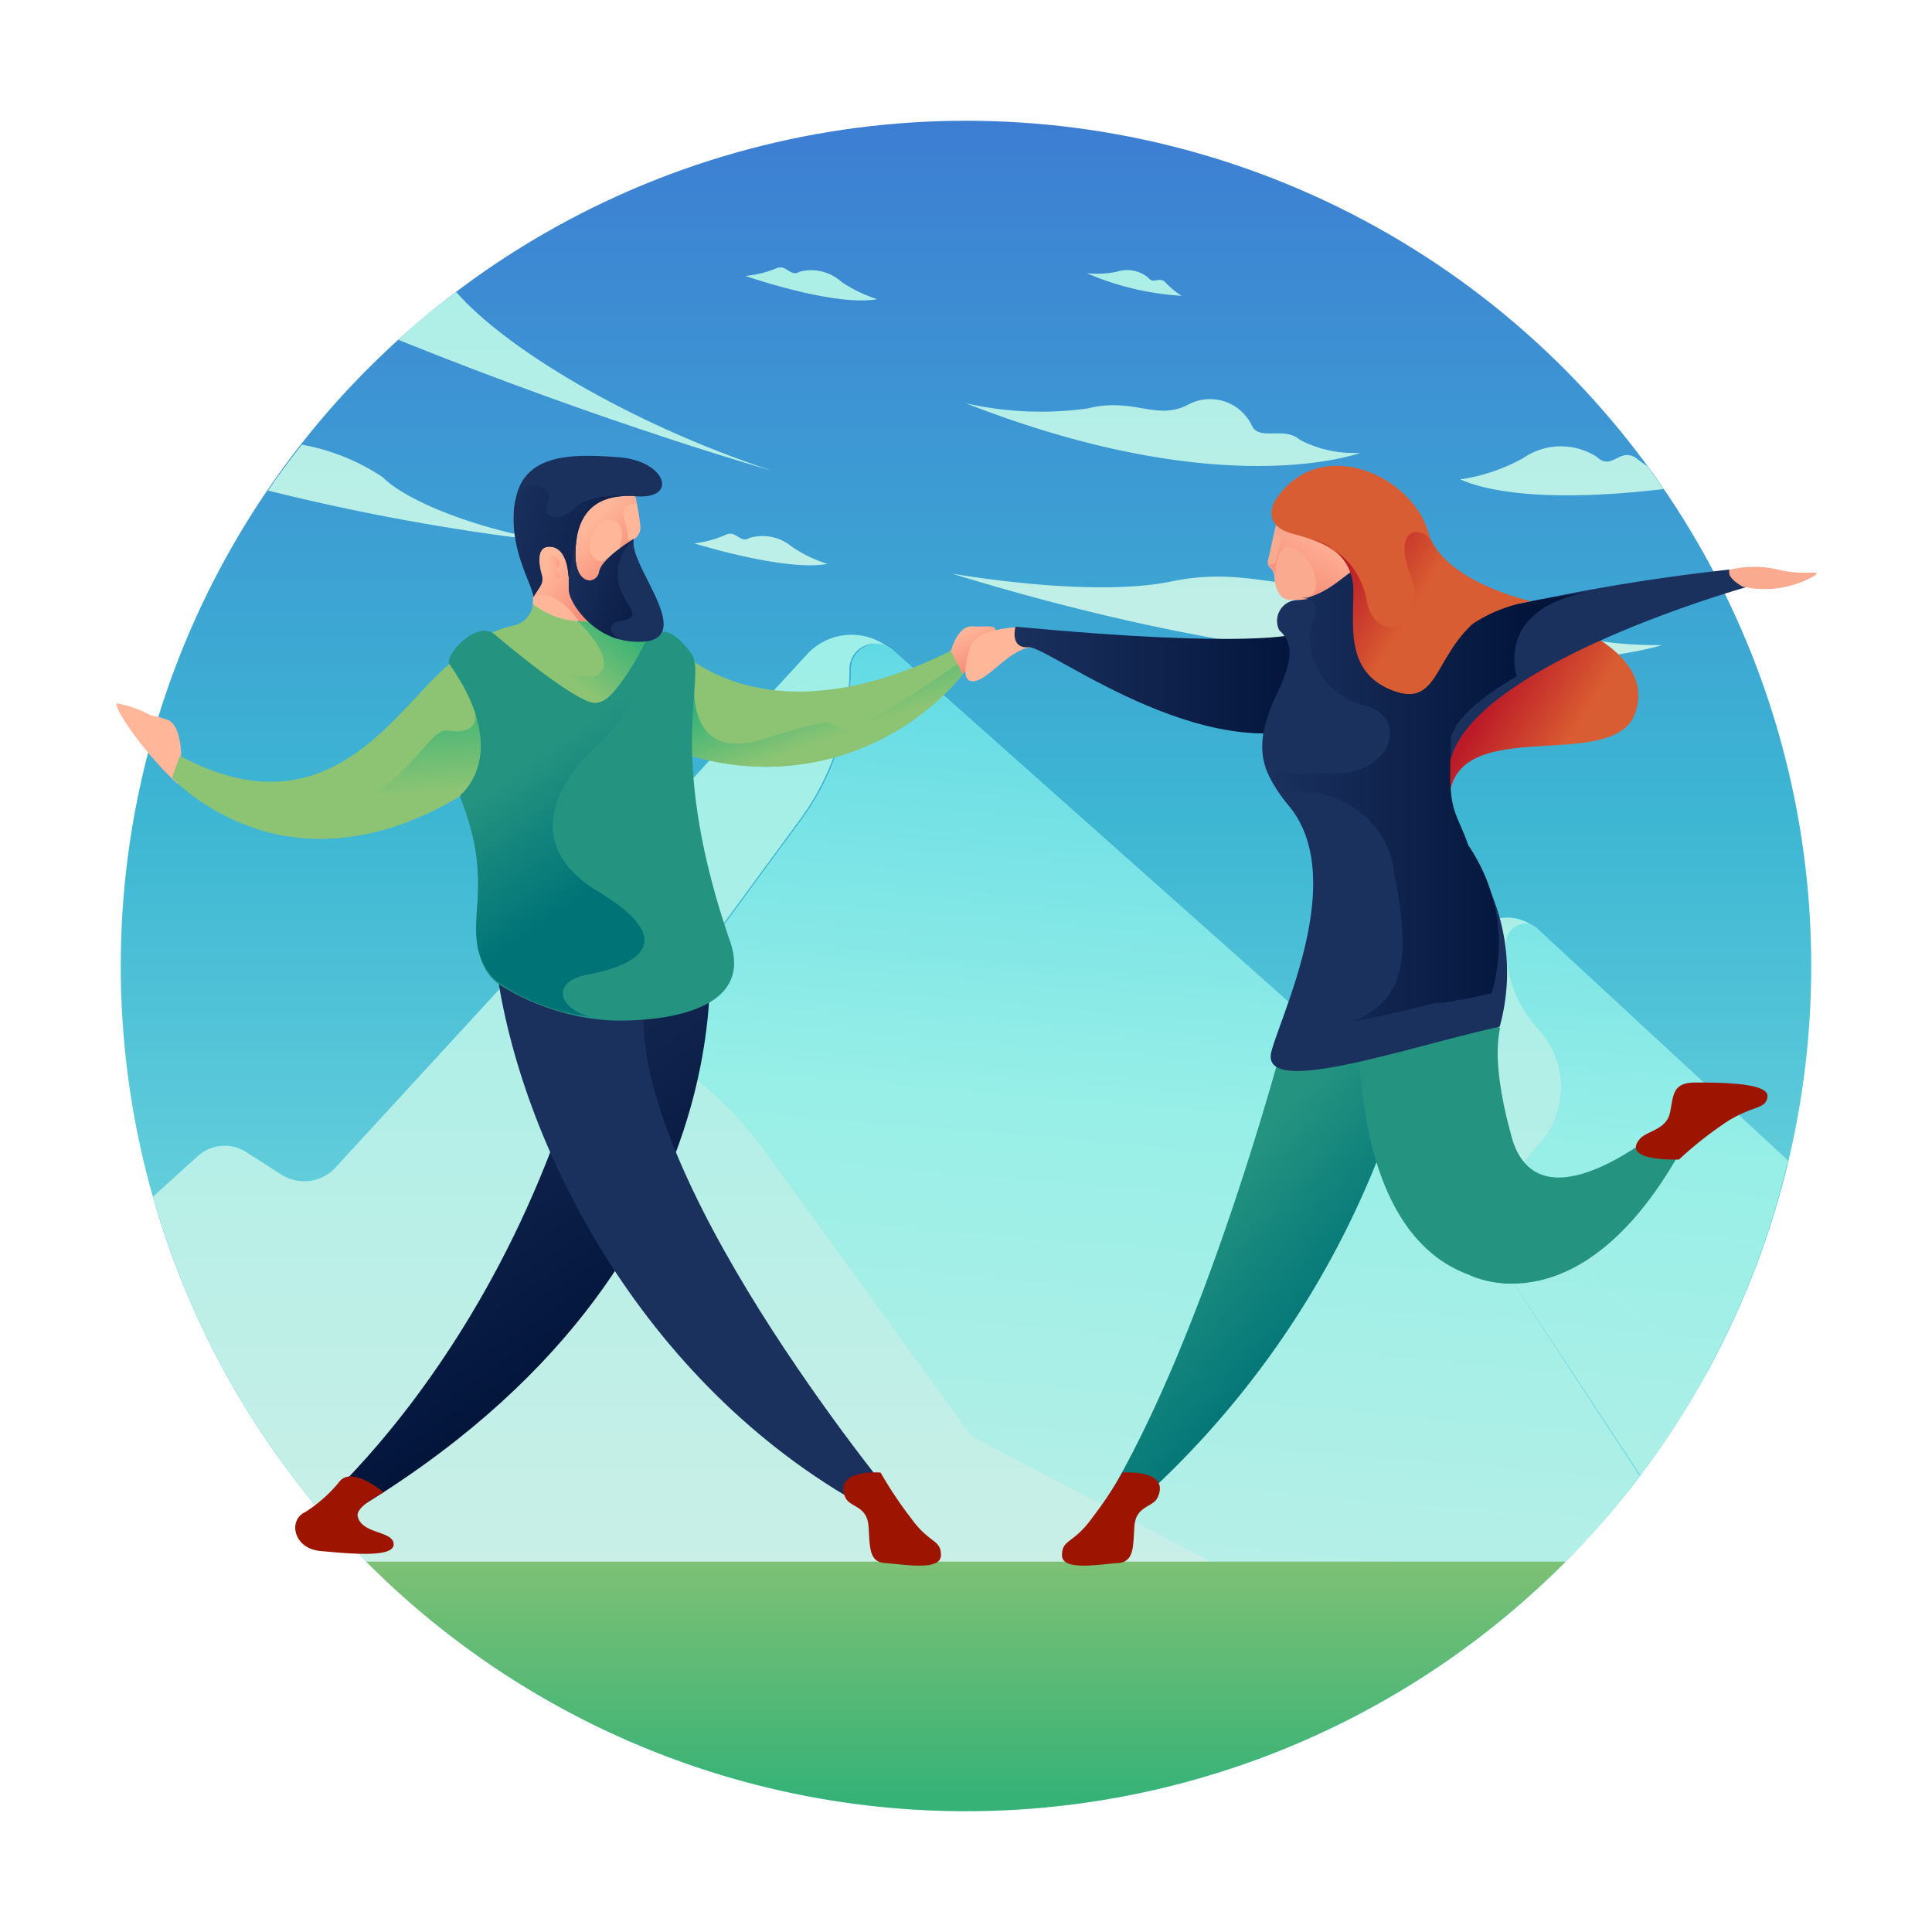 <?xml version="1.0" encoding="UTF-8" standalone="no"?>
<svg
   id="Layer_1"
   data-name="Layer 1"
   viewBox="0 0 64 64"
   version="1.1"
   sodipodi:docname="couple-dancing.svg"
   inkscape:version="1.1 (c68e22c387, 2021-05-23)"
   xmlns:inkscape="http://www.inkscape.org/namespaces/inkscape"
   xmlns:sodipodi="http://sodipodi.sourceforge.net/DTD/sodipodi-0.dtd"
   xmlns:xlink="http://www.w3.org/1999/xlink"
   xmlns="http://www.w3.org/2000/svg"
   xmlns:svg="http://www.w3.org/2000/svg"
   xmlns:rdf="http://www.w3.org/1999/02/22-rdf-syntax-ns#"
   xmlns:cc="http://creativecommons.org/ns#"
   xmlns:dc="http://purl.org/dc/elements/1.1/">
  <sodipodi:namedview
     id="namedview236"
     pagecolor="#ffffff"
     bordercolor="#666666"
     borderopacity="1.0"
     inkscape:pageshadow="2"
     inkscape:pageopacity="0.0"
     inkscape:pagecheckerboard="0"
     showgrid="false"
     inkscape:zoom="8"
     inkscape:cx="36.3125"
     inkscape:cy="38.375"
     inkscape:window-width="1600"
     inkscape:window-height="822"
     inkscape:window-x="-8"
     inkscape:window-y="-8"
     inkscape:window-maximized="1"
     inkscape:current-layer="Layer_1" />
  <defs
     id="defs80">
    <style
       id="style2">.cls-1{fill:url(#linear-gradient);}.cls-2{fill:none;}.cls-3{fill:url(#linear-gradient-2);}.cls-4{fill:url(#linear-gradient-3);}.cls-5{fill:url(#linear-gradient-4);}.cls-6{fill:url(#linear-gradient-5);}.cls-7{fill:url(#linear-gradient-6);}.cls-8{fill:url(#linear-gradient-7);}.cls-9{fill:url(#linear-gradient-8);}.cls-10{fill:url(#linear-gradient-9);}.cls-11{fill:url(#linear-gradient-10);}.cls-12{fill:url(#linear-gradient-11);}.cls-13{fill:url(#linear-gradient-12);}.cls-14{fill:url(#linear-gradient-14);}.cls-15{fill:url(#linear-gradient-15);}.cls-16{fill:url(#linear-gradient-16);}.cls-17{fill:url(#linear-gradient-17);}.cls-18{fill:url(#linear-gradient-18);}.cls-19{fill:url(#linear-gradient-19);}.cls-20{fill:url(#linear-gradient-20);}.cls-21{fill:url(#linear-gradient-21);}.cls-22{fill:url(#linear-gradient-22);}.cls-23{fill:#aeb0b1;}.cls-24{fill:url(#linear-gradient-23);}.cls-25{fill:#f9aa8f;}.cls-26{fill:url(#linear-gradient-24);}.cls-27{fill:url(#linear-gradient-25);}.cls-28{fill:#ffb699;}.cls-29{fill:url(#linear-gradient-26);}.cls-30{fill:url(#linear-gradient-27);}.cls-31{fill:#8cc474;}.cls-32{fill:url(#linear-gradient-28);}.cls-33{fill:url(#linear-gradient-29);}.cls-34{fill:url(#linear-gradient-30);}.cls-35{fill:url(#linear-gradient-31);}.cls-36{fill:url(#linear-gradient-32);}.cls-37{fill:#249380;}.cls-38{fill:#1a305d;}.cls-39{fill:url(#linear-gradient-33);}.cls-40{fill:url(#linear-gradient-34);}.cls-41{fill:url(#linear-gradient-35);}.cls-42{fill:url(#linear-gradient-36);}.cls-43{fill:url(#linear-gradient-37);}.cls-44{fill:#9d1500;}.cls-45{fill:url(#linear-gradient-38);}.cls-46{fill:url(#linear-gradient-39);}.cls-47{fill:url(#linear-gradient-40);}.cls-48{fill:url(#linear-gradient-41);}.cls-49{fill:url(#linear-gradient-42);}.cls-50{fill:#d95d32;}.cls-51{fill:url(#linear-gradient-43);}</style>
    <linearGradient
       id="linear-gradient"
       x1="32"
       y1="58.3"
       x2="32"
       y2="-1.98"
       gradientUnits="userSpaceOnUse">
      <stop
         offset="0.02"
         stop-color="#97efe7"
         id="stop4" />
      <stop
         offset="0.52"
         stop-color="#3db6d3"
         id="stop6" />
      <stop
         offset="1"
         stop-color="#3d6fd3"
         id="stop8" />
    </linearGradient>
    <linearGradient
       id="linear-gradient-2"
       x1="47.51"
       y1="57.34"
       x2="47.51"
       y2="-18.69"
       gradientUnits="userSpaceOnUse">
      <stop
         offset="0"
         stop-color="#d1efe7"
         id="stop11" />
      <stop
         offset="0.53"
         stop-color="#97efe7"
         id="stop13" />
      <stop
         offset="1"
         stop-color="#3ccbe3"
         id="stop15" />
    </linearGradient>
    <linearGradient
       id="linear-gradient-3"
       x1="23.12"
       y1="57.34"
       x2="23.12"
       y2="-18.69"
       xlink:href="#linear-gradient-2" />
    <linearGradient
       id="linear-gradient-4"
       x1="47.94"
       y1="65.66"
       x2="52.32"
       y2="13.04"
       xlink:href="#linear-gradient-2" />
    <linearGradient
       id="linear-gradient-5"
       x1="54.45"
       y1="57.34"
       x2="54.45"
       y2="-18.69"
       xlink:href="#linear-gradient-2" />
    <linearGradient
       id="linear-gradient-6"
       x1="51.98"
       y1="66"
       x2="56.36"
       y2="13.38"
       xlink:href="#linear-gradient-2" />
    <linearGradient
       id="linear-gradient-7"
       x1="33.37"
       y1="64.44"
       x2="37.75"
       y2="11.83"
       xlink:href="#linear-gradient-2" />
    <linearGradient
       id="linear-gradient-8"
       x1="26.02"
       y1="63.83"
       x2="30.4"
       y2="11.22"
       xlink:href="#linear-gradient-2" />
    <linearGradient
       id="linear-gradient-9"
       x1="38.35"
       y1="57.34"
       x2="38.35"
       y2="-18.69"
       xlink:href="#linear-gradient-2" />
    <linearGradient
       id="linear-gradient-10"
       x1="36.4"
       y1="64.7"
       x2="40.78"
       y2="12.08"
       xlink:href="#linear-gradient-2" />
    <linearGradient
       id="linear-gradient-11"
       x1="52.64"
       y1="57.34"
       x2="52.64"
       y2="-18.69"
       xlink:href="#linear-gradient-2" />
    <linearGradient
       id="linear-gradient-12"
       x1="50.73"
       y1="65.89"
       x2="55.12"
       y2="13.28"
       xlink:href="#linear-gradient-2" />
    <linearGradient
       id="linear-gradient-14"
       x1="395.59"
       y1="29.88"
       x2="395.59"
       y2="-31.66"
       gradientTransform="translate(-376.22)"
       xlink:href="#linear-gradient-2" />
    <linearGradient
       id="linear-gradient-15"
       x1="390"
       y1="29.88"
       x2="390"
       y2="-31.66"
       gradientTransform="translate(-376.22)"
       xlink:href="#linear-gradient-2" />
    <linearGradient
       id="linear-gradient-16"
       x1="419.51"
       y1="29.88"
       x2="419.51"
       y2="-31.66"
       gradientTransform="translate(-376.22)"
       xlink:href="#linear-gradient-2" />
    <linearGradient
       id="linear-gradient-17"
       x1="414.75"
       y1="29.88"
       x2="414.75"
       y2="-31.66"
       gradientTransform="translate(-376.22)"
       xlink:href="#linear-gradient-2" />
    <linearGradient
       id="linear-gradient-18"
       x1="427.96"
       y1="29.88"
       x2="427.96"
       y2="-31.66"
       gradientTransform="translate(-376.22)"
       xlink:href="#linear-gradient-2" />
    <linearGradient
       id="linear-gradient-19"
       x1="403.1"
       y1="29.88"
       x2="403.1"
       y2="-31.66"
       gradientTransform="translate(-376.22)"
       xlink:href="#linear-gradient-2" />
    <linearGradient
       id="linear-gradient-20"
       x1="401.44"
       y1="29.88"
       x2="401.44"
       y2="-31.66"
       gradientTransform="translate(-376.22)"
       xlink:href="#linear-gradient-2" />
    <linearGradient
       id="linear-gradient-21"
       x1="413.85"
       y1="29.88"
       x2="413.85"
       y2="-31.66"
       gradientTransform="translate(-376.22)"
       xlink:href="#linear-gradient-2" />
    <linearGradient
       id="linear-gradient-22"
       x1="32"
       y1="38"
       x2="32"
       y2="66.78"
       xlink:href="#linear-gradient-28" />
    <linearGradient
       id="linear-gradient-23"
       x1="54.17"
       y1="26.54"
       x2="47.98"
       y2="22.78"
       gradientUnits="userSpaceOnUse">
      <stop
         offset="0.4"
         stop-color="#d95d32"
         id="stop37" />
      <stop
         offset="0.81"
         stop-color="#bb1a28"
         id="stop39" />
    </linearGradient>
    <linearGradient
       id="linear-gradient-24"
       x1="45.84"
       y1="15.51"
       x2="42.76"
       y2="20.4"
       gradientUnits="userSpaceOnUse">
      <stop
         offset="0"
         stop-color="#fbc19e"
         id="stop42" />
      <stop
         offset="0.48"
         stop-color="#ffb699"
         id="stop44" />
      <stop
         offset="1"
         stop-color="#f47e6d"
         id="stop46" />
    </linearGradient>
    <linearGradient
       id="linear-gradient-25"
       x1="31.14"
       y1="19.47"
       x2="32.77"
       y2="22.41"
       xlink:href="#linear-gradient-24" />
    <linearGradient
       id="linear-gradient-26"
       x1="17.5"
       y1="16.11"
       x2="21.15"
       y2="19.45"
       xlink:href="#linear-gradient-24" />
    <linearGradient
       id="linear-gradient-27"
       x1="36.52"
       y1="34.38"
       x2="52.79"
       y2="48.97"
       gradientUnits="userSpaceOnUse">
      <stop
         offset="0.28"
         stop-color="#249380"
         id="stop51" />
      <stop
         offset="0.55"
         stop-color="#007377"
         id="stop53" />
    </linearGradient>
    <linearGradient
       id="linear-gradient-28"
       x1="13.46"
       y1="30.28"
       x2="12.75"
       y2="20.85"
       gradientUnits="userSpaceOnUse">
      <stop
         offset="0.42"
         stop-color="#8cc474"
         id="stop56" />
      <stop
         offset="0.75"
         stop-color="#36b277"
         id="stop58" />
    </linearGradient>
    <linearGradient
       id="linear-gradient-29"
       x1="6.28"
       y1="30.83"
       x2="5.57"
       y2="21.39"
       xlink:href="#linear-gradient-28" />
    <linearGradient
       id="linear-gradient-30"
       x1="16.91"
       y1="24.9"
       x2="21.5"
       y2="19.03"
       xlink:href="#linear-gradient-28" />
    <linearGradient
       id="linear-gradient-31"
       x1="28.48"
       y1="27.28"
       x2="26.12"
       y2="20.57"
       xlink:href="#linear-gradient-28" />
    <linearGradient
       id="linear-gradient-32"
       x1="11.9"
       y1="32.78"
       x2="22.27"
       y2="48.34"
       gradientUnits="userSpaceOnUse">
      <stop
         offset="0"
         stop-color="#1a305d"
         id="stop64" />
      <stop
         offset="0.76"
         stop-color="#03153b"
         id="stop66" />
    </linearGradient>
    <linearGradient
       id="linear-gradient-33"
       x1="15.18"
       y1="21.15"
       x2="24.9"
       y2="35.12"
       xlink:href="#linear-gradient-27" />
    <linearGradient
       id="linear-gradient-34"
       x1="12.83"
       y1="22.78"
       x2="22.55"
       y2="36.75"
       xlink:href="#linear-gradient-27" />
    <linearGradient
       id="linear-gradient-35"
       x1="33.61"
       y1="22.55"
       x2="45.98"
       y2="22.55"
       xlink:href="#linear-gradient-32" />
    <linearGradient
       id="linear-gradient-36"
       x1="45"
       y1="35.23"
       x2="45"
       y2="35.23"
       xlink:href="#linear-gradient-32" />
    <linearGradient
       id="linear-gradient-37"
       x1="42.16"
       y1="26.86"
       x2="52.99"
       y2="26.86"
       xlink:href="#linear-gradient-32"
       gradientTransform="matrix(1.009,0,0,0.916,-0.383,1.557)" />
    <linearGradient
       id="linear-gradient-38"
       x1="16.58"
       y1="17.35"
       x2="24.38"
       y2="19.48"
       xlink:href="#linear-gradient-32" />
    <linearGradient
       id="linear-gradient-39"
       x1="17.35"
       y1="18.83"
       x2="19.11"
       y2="18.72"
       xlink:href="#linear-gradient-24" />
    <linearGradient
       id="linear-gradient-40"
       x1="18.62"
       y1="18.94"
       x2="23.64"
       y2="20.31"
       xlink:href="#linear-gradient-32" />
    <linearGradient
       id="linear-gradient-41"
       x1="17.41"
       y1="20.23"
       x2="19.92"
       y2="16.28"
       xlink:href="#linear-gradient-32" />
    <linearGradient
       id="linear-gradient-42"
       x1="17.42"
       y1="20.24"
       x2="19.93"
       y2="16.28"
       xlink:href="#linear-gradient-32" />
    <linearGradient
       id="linear-gradient-43"
       x1="49.08"
       y1="21.75"
       x2="43.25"
       y2="18.27"
       xlink:href="#linear-gradient-23" />
  </defs>
  <title
     id="title82">couple ice skating</title>
  <circle
     class="cls-1"
     cx="32"
     cy="32"
     r="28"
     id="circle84" />
  <path
     class="cls-2"
     d="M41.18,52.27H12.7a28,28,0,0,0,38.61,0Z"
     id="path86" />
  <path
     class="cls-2"
     d="M8.16,38.15l1.17.75a1.41,1.41,0,0,0,1.79-.23l15.62-17a2,2,0,0,1,2.78-.17h0L43.31,33.75h0l.37.33a1.26,1.26,0,0,0,1.69,0L49,30.76a1.45,1.45,0,0,1,1.79-.12.6.6,0,0,1,.19.11h0l8.3,7.68A28,28,0,0,0,55.12,16.2c-1.56.19-4.94.48-6.74-.32a6.06,6.06,0,0,0,2.08-.7,2.2,2.2,0,0,1,2.44-.05c.53.52.79-.4,1.39.1a3,3,0,0,0,.3.21A28,28,0,0,0,15.11,9.67c1.6,1.82,5.66,4.31,10.44,5.91,0,0-5.32-1.5-12.36-4.33A28.17,28.17,0,0,0,10,14.73a7.06,7.06,0,0,1,2.71,1.08c.8.81,3.26,1.8,6,2.19a72.94,72.94,0,0,1-9.87-1.75A28,28,0,0,0,5.07,39.64l1.49-1.36A1.32,1.32,0,0,1,8.16,38.15ZM37,9a1.1,1.1,0,0,1,1,.2c.16.22.38-.07.57.16a2.62,2.62,0,0,0,.6.44,9.36,9.36,0,0,1-3.15-.75A3.27,3.27,0,0,0,37,9Zm-.94,4.58c1.54-.38,2.26.42,3.32-.12a1.53,1.53,0,0,1,2.12.69c.24.52,1.05,0,1.59.47a3.86,3.86,0,0,0,2,.43S40.56,16.71,32,13.36A11.24,11.24,0,0,0,36.08,13.58Zm2.74,5.69c2.68-.56,4.09.61,5.9-.19a3.2,3.2,0,0,1,3.88,1c.51.76,1.87,0,2.9.68s3.57.62,3.57.62S47.29,23.84,31.53,19C31.53,19,36.13,19.83,38.82,19.27ZM24.7,9.18a3.58,3.58,0,0,0,1-.24c.36-.18.48.3.8.1a1.51,1.51,0,0,1,1.4.29,4.47,4.47,0,0,0,1.18.57C27.65,10.17,24.7,9.18,24.7,9.18ZM24,17.71c.36-.18.48.3.8.1a1.51,1.51,0,0,1,1.4.29,4.47,4.47,0,0,0,1.18.57C26,18.94,23,18,23,18A3.58,3.58,0,0,0,24,17.71Z"
     id="path88" />
  <path
     class="cls-3"
     d="M51,37.89A2.83,2.83,0,0,0,51,34.13,4,4,0,0,1,49.9,31.4v-.17a.63.63,0,0,1,.85-.58,1.45,1.45,0,0,0-1.79.12l-3.58,3.3a1.26,1.26,0,0,1-1.69,0l-.37-.33,6.35,5.72Z"
     id="path90" />
  <path
     class="cls-4"
     d="M32.18,47.56l-6.84-9.44a12.5,12.5,0,0,0-2-2.15,2.89,2.89,0,0,1-.45-3.91l3.6-4.9a8.47,8.47,0,0,0,1.65-5,.84.84,0,0,1,1.37-.65,2,2,0,0,0-2.78.17l-15.62,17a1.41,1.41,0,0,1-1.79.23l-1.17-.75a1.32,1.32,0,0,0-1.6.14L5.07,39.64A28,28,0,0,0,12.7,52.27H41.18Z"
     id="path92" />
  <path
     class="cls-5"
     d="M50.94,30.76a.6.6,0,0,0-.19-.11,1.39,1.39,0,0,1,.2.12Z"
     id="path94" />
  <path
     class="cls-6"
     d="M50.75,30.64a.63.63,0,0,0-.85.58v.17A4,4,0,0,0,51,34.13,2.83,2.83,0,0,1,51,37.89l-1.36,1.58,6.81,6.13a27.81,27.81,0,0,0,2.77-7.16l-8.3-7.68A1.39,1.39,0,0,0,50.75,30.64Z"
     id="path96" />
  <path
     class="cls-7"
     d="M50.75,30.64a.63.63,0,0,0-.85.58v.17A4,4,0,0,0,51,34.13,2.83,2.83,0,0,1,51,37.89l-1.36,1.58,6.81,6.13a27.81,27.81,0,0,0,2.77-7.16l-8.3-7.68A1.39,1.39,0,0,0,50.75,30.64Z"
     id="path98" />
  <polygon
     class="cls-8"
     points="43.31 33.75 29.56 21.52 43.31 33.75 43.31 33.75"
     id="polygon100" />
  <path
     class="cls-9"
     d="M29.55,21.51h0l0,0Z"
     id="path102" />
  <path
     class="cls-10"
     d="M49.66,39.47l-6.35-5.72L29.56,21.52l0,0a.84.84,0,0,0-1.37.65,8.47,8.47,0,0,1-1.65,5l-3.6,4.9A2.89,2.89,0,0,0,23.36,36a12.5,12.5,0,0,1,2,2.15l6.84,9.44,9,4.71H51.3a28.15,28.15,0,0,0,3-3.41L48.8,40.47Z"
     id="path104" />
  <path
     class="cls-11"
     d="M49.66,39.47l-6.35-5.72L29.56,21.52l0,0a.84.84,0,0,0-1.37.65,8.47,8.47,0,0,1-1.65,5l-3.6,4.9A2.89,2.89,0,0,0,23.36,36a12.5,12.5,0,0,1,2,2.15l6.84,9.44,9,4.71H51.3a28.15,28.15,0,0,0,3-3.41L48.8,40.47Z"
     id="path106" />
  <path
     class="cls-12"
     d="M48.8,40.47l5.55,8.39a28,28,0,0,0,2.12-3.26l-6.81-6.13Z"
     id="path108" />
  <path
     class="cls-13"
     d="M48.8,40.47l5.55,8.39a28,28,0,0,0,2.12-3.26l-6.81-6.13Z"
     id="path110" />
  <path
     class="cls-13"
     d="M48.8,40.47l5.55,8.39a28,28,0,0,0,2.12-3.26l-6.81-6.13Z"
     id="path112" />
  <path
     class="cls-14"
     d="M15.11,9.67c-.66.5-1.3,1-1.91,1.59,7,2.82,12.36,4.33,12.36,4.33C20.77,14,16.7,11.5,15.11,9.67Z"
     id="path114" />
  <path
     class="cls-15"
     d="M12.68,15.81A7.06,7.06,0,0,0,10,14.73c-.39.5-.77,1-1.12,1.52A72.94,72.94,0,0,0,18.72,18C15.94,17.61,13.49,16.62,12.68,15.81Z"
     id="path116" />
  <path
     class="cls-16"
     d="M55.06,21.37s-2.55.06-3.57-.62-2.39.08-2.9-.68a3.2,3.2,0,0,0-3.88-1c-1.81.8-3.21-.37-5.9.19S31.53,19,31.53,19C47.29,23.84,55.06,21.37,55.06,21.37Z"
     id="path118" />
  <path
     class="cls-17"
     d="M45.06,15a3.86,3.86,0,0,1-2-.43c-.53-.46-1.34.05-1.59-.47a1.53,1.53,0,0,0-2.12-.69c-1.06.54-1.78-.26-3.32.12A11.24,11.24,0,0,1,32,13.36C40.56,16.71,45.06,15,45.06,15Z"
     id="path120" />
  <path
     class="cls-18"
     d="M52.89,15.13a2.2,2.2,0,0,0-2.44.05,6.06,6.06,0,0,1-2.08.7c1.81.79,5.18.51,6.74.32l-.54-.76a3,3,0,0,1-.3-.21C53.67,14.73,53.42,15.64,52.89,15.13Z"
     id="path122" />
  <path
     class="cls-19"
     d="M29.06,9.91a4.47,4.47,0,0,1-1.18-.57A1.51,1.51,0,0,0,26.49,9c-.32.2-.44-.28-.8-.1a3.58,3.58,0,0,1-1,.24S27.65,10.17,29.06,9.91Z"
     id="path124" />
  <path
     class="cls-20"
     d="M27.41,18.68a4.47,4.47,0,0,1-1.18-.57,1.51,1.51,0,0,0-1.4-.29c-.32.2-.44-.28-.8-.1A3.58,3.58,0,0,1,23,18S26,18.94,27.41,18.68Z"
     id="path126" />
  <path
     class="cls-21"
     d="M38.61,9.36c-.19-.22-.41.07-.57-.16A1.1,1.1,0,0,0,37,9a3.27,3.27,0,0,1-1,.05,9.36,9.36,0,0,0,3.15.75A2.62,2.62,0,0,1,38.61,9.36Z"
     id="path128" />
  <path
     class="cls-22"
     d="M12.13,51.73a28,28,0,0,0,39.73,0Z"
     id="path130"
     style="fill-opacity:1.0" />
  <path
     class="cls-24"
     d="M51.52,20.51s3.34,1,2.66,3.08-5.93,0-6.17,2.82-3.62-3.57-3.62-3.57"
     id="path134" />
  <path
     class="cls-25"
     d="M42.46,16.53,42,18.58a.24.24,0,0,0,.08.23h0a.4.4,0,0,1,.13.26c0,.28.13.84.57.8a.92.92,0,0,1,1,.9l1.84-.41s.13-2.84-1.06-3.64A2,2,0,0,0,42.46,16.53Z"
     id="path136" />
  <path
     class="cls-26"
     d="M42.78,18.13c.55.12,1.36,1.58.32,1.74l-.08,0a.83.83,0,0,1,.48.24c.76.14,2,.27,2,.27l.14-.59c0-.85-.2-2.43-1-3l-1.68-.26-.41,0-.08,0-.23,1.12.2.12a4.33,4.33,0,0,1-.19.83c0,.09-.16.09-.2.09a.24.24,0,0,0,.07.12.4.4,0,0,1,.13.26S42.23,18,42.78,18.13Z"
     id="path138" />
  <path
     class="cls-27"
     d="M32.92,21c.22-.35-.25-.22-.72-.25s-.69.78-.69.78c-.41.35-.09,1.25.38.79s1.52-.54,1.58-.95S32.92,21,32.92,21Z"
     id="path140" />
  <path
     class="cls-28"
     d="M6,25s0-1-.46-1.16l-.28-.09L5,23.7a3.82,3.82,0,0,0-1.12-.4c-.17.06.85,1.62,2,2.66"
     id="path142" />
  <path
     class="cls-28"
     d="M17.49,20.95a4,4,0,0,0,.1-1.87c-.21-.92-.49-3.35.6-3.57s2.32-.44,2.61.13a7.34,7.34,0,0,1,.41,1.76.47.47,0,0,1-.2.46l-.11.07a.2.2,0,0,0-.09.19c0,.3.06,1.08-.41,1.27s-.89,1.25-.89,1.25"
     id="path144" />
  <path
     class="cls-29"
     d="M20.8,17.75c0-.26-.19-.67-.14-.87s.43-.2.43-.2a4.59,4.59,0,0,0-.3-1l0-.06L17.49,18.5c0,.22.07.42.1.57a3.13,3.13,0,0,1,.07.7,1,1,0,0,1,.64,0,2.41,2.41,0,0,1,.9.86l.31-.05a3.24,3.24,0,0,1,.17-.44l-.32-.48.64-.06.41-.45s-.15-.8-.31-.66-.26.16-.49-.09.09-1.3.66-1.17.23,1,.23,1h.18l.12-.15a.2.2,0,0,1,.09-.18l.11-.07S20.76,18,20.8,17.75Z"
     id="path146" />
  <path
     id="_Path_"
     data-name="&lt;Path&gt;"
     class="cls-30"
     d="M43,32.67s-2.8,11.41-6.61,17.43h.93A30.22,30.22,0,0,0,47.22,33C49.16,22,43,32.67,43,32.67Z" />
  <path
     id="_Path_2"
     data-name="&lt;Path&gt;"
     class="cls-31"
     d="M15.24,21.74c-1.87,1.15-4,6.13-9.28,3.3l-.26.72s3.87,4.32,10,.33C22.15,21.86,16.19,21.16,15.24,21.74Z" />
  <path
     class="cls-32"
     d="M15.63,23.32c.35.69-.09,1-.76.88s-1,1.46-3.77,2.95a3.49,3.49,0,0,1-2.67.29c1.73.57,4.21.64,7.24-1.34a12.54,12.54,0,0,0,2.16-1.7C16.91,23.79,15.39,22.84,15.63,23.32Z"
     id="path150" />
  <path
     class="cls-33"
     d="M6.12,26.15a5.6,5.6,0,0,1-.42-.39A4.43,4.43,0,0,0,6.12,26.15Z"
     id="path152" />
  <path
     class="cls-31"
     d="M15.19,21.72a3.71,3.71,0,0,1,1.83-1,.83.83,0,0,0,.64-.71,2.61,2.61,0,0,0,2.41.45c1.64-.35,1.77,1.9,1.77,1.9l-1.49,1.79-1.7.28"
     id="path154" />
  <path
     class="cls-34"
     d="M20.35,24.17l1.49-1.79a3,3,0,0,0-.51-1.48l-2.21-.34s1.28,1.19.76,1.74-3.14-1-3.14-1L17.22,23l2.13,1.32Z"
     id="path156" />
  <path
     id="_Path_3"
     data-name="&lt;Path&gt;"
     class="cls-31"
     d="M22.2,21.24s2.81,3.53,9.3.32l.38.79a8.5,8.5,0,0,1-9.68,2.44C18.35,23.36,22.2,21.24,22.2,21.24Z" />
  <path
     class="cls-35"
     d="M22.5,24.9a8.49,8.49,0,0,0,9.39-2.55L31.73,22c-.69.43-3.4,2.41-3.9,2.14s-.24-.35-2.66.37S23,22.65,23,22.65Z"
     id="path159" />
  <path
     id="_Path_4"
     data-name="&lt;Path&gt;"
     class="cls-36"
     d="M23.4,30.35S25.6,41.77,11.63,50.1h-1.3s9.41-7.72,10.35-23.4Z" />
  <path
     id="_Path_5"
     data-name="&lt;Path&gt;"
     class="cls-37"
     d="M48.69,42.24s3.83,2,7.27-4.64L55.52,37s-4.63,4.16-5.49.5C49.36,34.67,48.69,42.24,48.69,42.24Z" />
  <path
     id="_Path_6"
     data-name="&lt;Path&gt;"
     class="cls-37"
     d="M45.06,32.55s-.81,8.11,3.63,9.69c4.72,1.68.3-4.81,1-8.18C49.69,34.06,45.38,30.27,45.06,32.55Z" />
  <path
     id="_Path_7"
     data-name="&lt;Path&gt;"
     class="cls-38"
     d="M29.91,50l-.86.13c-7.61-4-11.7-12-12.57-17.81,1.37,1,4.83,1.26,4.83,1.26C21.21,39.6,29.91,50,29.91,50Z" />
  <path
     id="_Path_8"
     data-name="&lt;Path&gt;"
     class="cls-37"
     d="M20.18,33.8a7.73,7.73,0,0,1-3.69-1.22,1.56,1.56,0,0,1-.39-.44c-.83-1.47.4-2.58-.86-5.74h0S17,25,14.89,22c-.18-.25.86-1.46,1.47-1,0,0,2.59,2.2,3.3,2.28s1.45-1.49,1.75-2.07a.53.53,0,0,1,.52-.29c.26,0,.61.2,1,.78.46.79-.9,3.27,1.27,9.53C25.14,34.08,20.18,33.8,20.18,33.8Z" />
  <path
     class="cls-39"
     d="M19.49,32.28c1.6-.3,3.07-1.09.32-2.75s-1.08-3.93,0-4.85,2-3.62,2-3.62l-.19,0a.54.54,0,0,0-.24.23c-.3.57-1.17,2.13-1.75,2.07S16.36,21,16.36,21c-.61-.44-1.65.76-1.47,1,2.13,2.94.35,4.35.35,4.35h0c1.25,3.17,0,4.27.86,5.74a1.56,1.56,0,0,0,.39.44,6.81,6.81,0,0,0,3.07,1.15C18.53,33.44,18.19,32.52,19.49,32.28Z"
     id="path166" />
  <path
     class="cls-40"
     d="M20.4,33.81h0Z"
     id="path168" />
  <path
     id="_Path_9"
     data-name="&lt;Path&gt;"
     class="cls-28"
     d="M33.64,20.78s-1.34.06-1.5.64-.32,1.22.16,1.14,1.19-1.1,1.9-1.12S34.27,20.72,33.64,20.78Z" />
  <path
     id="_Path_10"
     data-name="&lt;Path&gt;"
     class="cls-41"
     d="M42.94,21s-1.46.5-9.3-.24c0,0-.21.73.44.68s6.35,4.45,10.29,2.25C48.69,21.3,42.94,21,42.94,21Z" />
  <path
     class="cls-38"
     d="M48,25.5c.24-3.35,9.85-6.05,9.85-6.05l-.58-.58a65.77,65.77,0,0,0-7.49,1.26,11.28,11.28,0,0,0-1.73.57c-1.5.67-1.39,0-1.45-.73,0,0,.07-.67-.48-.48-.24.08-.28-1.08-.51-1-.88.32-1.24,1.35-2.68,1.39a.69.69,0,0,0-.55,1c.41.37.49.87,0,1.93-.79,1.59-.64,2.37-.24,3.09a5.21,5.21,0,0,0,.56.8c1.95,2.36-.23,6.82-.58,8.12-.43,1.6,4.5-.14,7.56-.81a6.78,6.78,0,0,0-.76-5.35C48.17,27.57,47.92,27.72,48,25.5Z"
     id="path172" />
  <path
     class="cls-38"
     d="M43.1,19.87h0Z"
     id="path174" />
  <polygon
     class="cls-42"
     points="45 35.23 45 35.23 45 35.23 45 35.23"
     id="polygon176" />
  <path
     class="cls-43"
     d="m 48.056,24.923 c 0,-0.055 0,-0.11 0,-0.165 v -0.055 -0.119 -0.055 -0.128 0 l 0.081,-0.165 v 0 l 0.081,-0.137 v -0.046 l 0.091,-0.119 v 0 a 4.168,3.784 0 0 1 0.283,-0.321 v 0 l 0.141,-0.137 v 0 l 0.161,-0.147 v 0 l 0.404,-0.321 v 0 l 0.212,-0.147 v 0 c 0.232,-0.156 0.474,-0.312 0.737,-0.458 v 0 c 0,0 -0.787,-2.263 2.483,-2.813 v 0 l -0.817,0.128 v 0 l -0.363,0.064 h -0.071 l -0.333,0.064 h -0.05 L 50.71,19.92 v 0 l -0.313,0.064 h -0.111 l -0.252,0.055 h -0.101 l -0.343,0.073 a 11.383,10.336 0 0 0 -1.746,0.522 c -1.514,0.614 -1.403,0 -1.463,-0.669 0,0 0.071,-0.614 -0.484,-0.44 -0.242,0.073 -0.283,-0.99 -0.515,-0.916 -0.747,0.247 -1.12,0.916 -2.079,1.191 h -0.091 -0.091 -0.161 v 0 c 0.262,0 0.817,0 0.545,0.715 a 2.533,2.3 0 0 0 1.655,2.85 c 1.504,0.321 1.009,2.217 -0.848,2.254 -1.857,0.037 -2.261,0 -2.422,-0.22 v 0 a 5.409,4.911 0 0 0 0.545,0.696 l 0.121,0.137 v 0 a 3.219,2.923 0 0 1 3.623,2.685 c 0.636,3.125 0.202,4.288 -1.423,4.948 0.878,-0.174 1.857,-0.412 2.805,-0.641 h 0.101 0.151 l 0.192,-0.046 h 0.071 l 0.242,-0.055 h 0.061 l 0.242,-0.055 h 0.05 l 0.242,-0.055 v 0 l 0.242,-0.055 v 0 l 0.252,-0.055 a 6.842,6.213 0 0 0 -0.767,-4.902 c -0.414,-1.182 -0.666,-1.045 -0.585,-3.079 z"
     id="path178"
     style="fill:url(#linear-gradient-37);stroke-width:0.962" />
  <path
     id="_Path_11"
     data-name="&lt;Path&gt;"
     class="cls-44"
     d="M10.11,50.09c-.57.26-.4,1.21.51,1.29s2.42.24,2.42-.22-1.06-.33-1.19-.93c-.08-.33.86-.79.86-.79s-1-.86-1.44-.39A4.68,4.68,0,0,1,10.11,50.09Z" />
  <path
     id="_Path_12"
     data-name="&lt;Path&gt;"
     class="cls-44"
     d="M54.32,37.73c.23-.27.88-.3,1-.87s.07-1,.84-1,2.43,0,2.39.46-.53.27-1.48.93a12.44,12.44,0,0,0-1.45,1.16S53.68,38.49,54.32,37.73Z" />
  <path
     id="_Path_13"
     data-name="&lt;Path&gt;"
     class="cls-44"
     d="M28,49.6c.15.34.72.27.77.95s0,1.2.56,1.23,1.84.28,1.84-.26-.38-.37-1-1.24a13.26,13.26,0,0,1-1-1.5S27.6,48.66,28,49.6Z" />
  <path
     id="_Path_14"
     data-name="&lt;Path&gt;"
     class="cls-44"
     d="M38.35,49.6c-.15.34-.72.27-.77.95s0,1.2-.56,1.23-1.84.28-1.84-.26.38-.37,1-1.24a13.26,13.26,0,0,0,1-1.5S38.78,48.66,38.35,49.6Z" />
  <path
     class="cls-38"
     d="M21,17.85s-1.08.65-1.15,1.09-.83.49-.79-.67.57-1.94,2-1.83,1-1.17-.54-1.29S17.33,15,17.07,16.6s.63,2.82.6,3.18l.23-.36a.45.45,0,0,0,.05-.37c-.09-.32-.2-.93.24-.94.61,0,.68.77.65,1.41a2.39,2.39,0,0,0,2.68,1.71C22.88,20.88,20.79,18.65,21,17.85Z"
     id="path217" />
  <path
     class="cls-45"
     d="M19.07,18.27c0-1.16.57-1.94,2-1.83,0,0-1.46-.15-2,.37s-1.18.37-.92-.19-.87-.93-1.1.06c-.22,1.53.64,2.75.61,3.1l.23-.36a.45.45,0,0,0,.05-.37c-.09-.32-.2-.93.24-.94s.62.47.65,1l.31-.21A1.56,1.56,0,0,1,19.07,18.27Z"
     id="path219" />
  <path
     class="cls-46"
     d="M18.43,18.84a.19.19,0,0,0,.1-.24.35.35,0,0,0-.21-.2c-.27-.11-.32.25-.15.55s.42.23.38.11-.2-.19-.12-.22Z"
     id="path221" />
  <path
     class="cls-47"
     d="M20.58,20.56c.75-.12.16-.42-.09-1.22A1.57,1.57,0,0,1,21,17.85s-1.08.65-1.15,1.09-.83.49-.79-.67a3.18,3.18,0,0,1,.07-.55c-.15.59-.29,1.44-.29,1.44h0c0,.12,0,.24,0,.35,0,.48.72,1.39,1.67,1.67C20.28,21.05,20,20.66,20.58,20.56Z"
     id="path223" />
  <path
     class="cls-48"
     d="M19.27,17.3h0v0Z"
     id="path225" />
  <path
     class="cls-49"
     d="M19.23,17.39l0-.05Z"
     id="path227" />
  <path
     class="cls-50"
     d="M42.28,16.52s-.62.86.57,1.17,2,.76,2,1.94-.24,2.63,1.26,3.23,1.38-1,2.67-2.19a4.86,4.86,0,0,1,1.93-.75s-2.93-.64-3.4-2.3C46.76,15.74,43.74,14.38,42.28,16.52Z"
     id="path229" />
  <path
     class="cls-51"
     d="M47.4,17.89h0c-.31-.47-1.29-.46-.67,1.18s-1.15,2.43-1.46.81a2.55,2.55,0,0,0-1.77-2h0a1.7,1.7,0,0,1,1.33,1.74c0,1.18-.24,2.63,1.26,3.23s1.38-1,2.67-2.19a4.86,4.86,0,0,1,1.93-.75S48.09,19.34,47.4,17.89Z"
     id="path231" />
  <path
     class="cls-25"
     d="M57.31,18.87a3.47,3.47,0,0,1,1.6,0c.85.21,1.34,0,1.25.17a3.29,3.29,0,0,1-2.44.39C57.11,19.07,57.31,18.87,57.31,18.87Z"
     id="path233" />
</svg>

